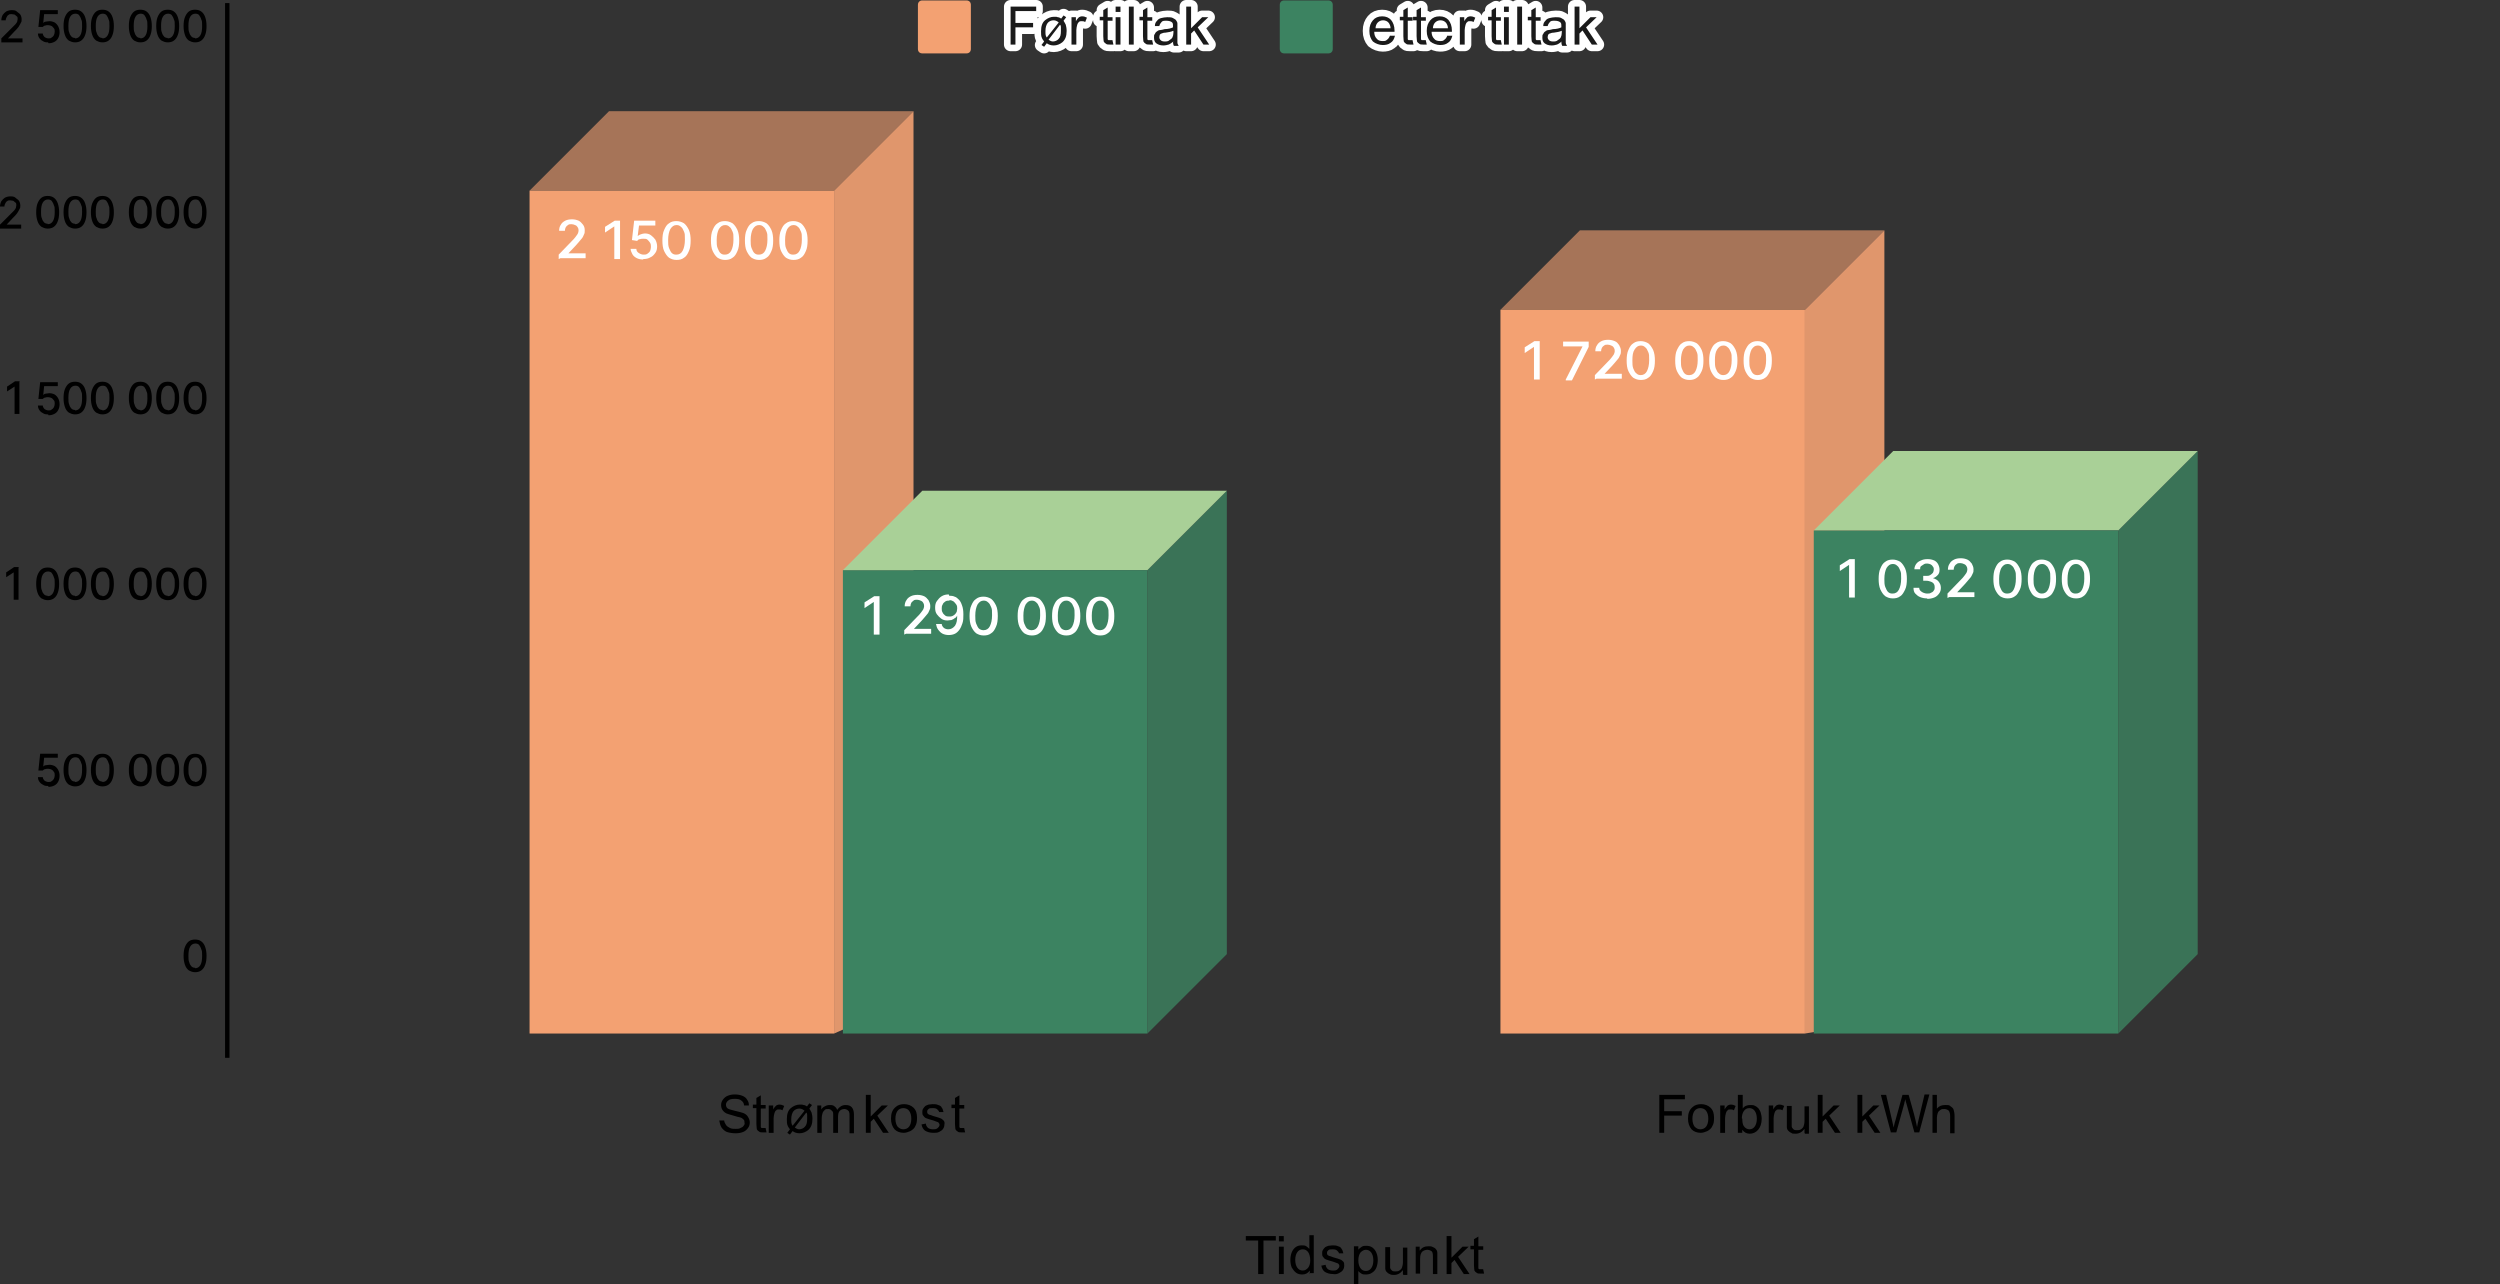 <svg xmlns="http://www.w3.org/2000/svg" xmlns:xlink="http://www.w3.org/1999/xlink" id="Layer_1" viewBox="0 0 566.5 291"><rect x="0" y="0" width="566.5" height="291" fill="#333333" stroke="none"/><defs><style>.cls-1,.cls-2,.cls-3,.cls-4{fill:none;}.cls-5,.cls-6{fill:#3c8361;}.cls-7{clip-path:url(#clippath-11);}.cls-8{clip-path:url(#clippath-10);}.cls-9{clip-path:url(#clippath-15);}.cls-10{clip-path:url(#clippath-13);}.cls-11{clip-path:url(#clippath-14);}.cls-12{clip-path:url(#clippath-12);}.cls-13{clip-path:url(#clippath-1);}.cls-14{clip-path:url(#clippath-3);}.cls-15{clip-path:url(#clippath-4);}.cls-16{clip-path:url(#clippath-2);}.cls-17{clip-path:url(#clippath-7);}.cls-18{clip-path:url(#clippath-6);}.cls-19{clip-path:url(#clippath-9);}.cls-20{clip-path:url(#clippath-8);}.cls-21{clip-path:url(#clippath-5);}.cls-22{fill:#fff;}.cls-2{stroke:#fff;stroke-linecap:round;stroke-linejoin:round;stroke-width:3px;}.cls-23{opacity:.9;}.cls-23,.cls-24,.cls-25{fill:#f3a172;}.cls-23,.cls-24,.cls-6{isolation:isolate;}.cls-24{opacity:.6;}.cls-3{stroke:#000;}.cls-3,.cls-4{stroke-miterlimit:10;}.cls-26{fill:#a9d097;}.cls-6{opacity:.8;}.cls-4{stroke:rgba(0,0,0,0);stroke-width:2px;}.cls-27{fill:#1a1a1a;}.cls-28{clip-path:url(#clippath);}</style><clipPath id="clippath"><rect class="cls-1" x="51.6" y="1.1" width="514.9" height="238.5"></rect></clipPath><clipPath id="clippath-1"><rect class="cls-1" x="51.6" y="1.1" width="514.9" height="238.5"></rect></clipPath><clipPath id="clippath-2"><rect class="cls-1" x="51.6" y="1.1" width="514.9" height="238.5"></rect></clipPath><clipPath id="clippath-3"><rect class="cls-1" x="51.6" y="1.1" width="514.9" height="238.5"></rect></clipPath><clipPath id="clippath-4"><rect class="cls-1" x="51.6" y="1.1" width="514.9" height="238.5"></rect></clipPath><clipPath id="clippath-5"><rect class="cls-1" x="51.6" y="1.1" width="514.9" height="238.5"></rect></clipPath><clipPath id="clippath-6"><rect class="cls-1" x="51.6" y="1.1" width="514.9" height="238.5"></rect></clipPath><clipPath id="clippath-7"><rect class="cls-1" x="51.6" y="1.1" width="514.9" height="238.5"></rect></clipPath><clipPath id="clippath-8"><rect class="cls-1" x="51.6" y="1.1" width="514.9" height="238.5"></rect></clipPath><clipPath id="clippath-9"><rect class="cls-1" x="51.6" y="1.1" width="514.9" height="238.5"></rect></clipPath><clipPath id="clippath-10"><rect class="cls-1" x="51.6" y="1.1" width="514.9" height="238.5"></rect></clipPath><clipPath id="clippath-11"><rect class="cls-1" x="51.6" y="1.1" width="514.9" height="238.5"></rect></clipPath><clipPath id="clippath-12"><rect class="cls-1" x="51.6" y="1.1" width="514.9" height="238.5"></rect></clipPath><clipPath id="clippath-13"><rect class="cls-1" x="51.6" y="1.1" width="514.9" height="238.5"></rect></clipPath><clipPath id="clippath-14"><rect class="cls-1" x="51.6" y="1.1" width="514.9" height="238.5"></rect></clipPath><clipPath id="clippath-15"><rect class="cls-1" x="51.6" y="1.1" width="514.9" height="238.5"></rect></clipPath></defs><g id="Layer_1-2"><path class="cls-3" d="M51.5,239.7V.7"></path><g class="cls-28"><path class="cls-23" d="M427,52.2v179l-18,3V70.2l18-18Z"></path></g><g class="cls-13"><path class="cls-24" d="M409,70.2h-69l18-18h69l-18,18Z"></path></g><g class="cls-16"><path class="cls-4" d="M409,234.2h-69V100.2h69v134Z"></path></g><g class="cls-14"><path class="cls-25" d="M409,234.2h-69V70.2h69v164Z"></path></g><g class="cls-15"><path class="cls-23" d="M207,25.2v201l-18,8V43.2l18-18Z"></path></g><g class="cls-21"><path class="cls-24" d="M189,43.2h-69l18-18h69l-18,18Z"></path></g><g class="cls-18"><path class="cls-4" d="M189,234.2h-69V66.2h69v168Z"></path></g><g class="cls-17"><path class="cls-25" d="M189,234.2h-69V43.2h69v191Z"></path></g><g class="cls-20"><path class="cls-6" d="M498,102.2v114l-18,18v-114l18-18Z"></path></g><g class="cls-19"><path class="cls-26" d="M480,120.2h-69l18-18h69l-18,18Z"></path></g><g class="cls-8"><path class="cls-4" d="M480,234.2h-69v-84h69v84Z"></path></g><g class="cls-7"><path class="cls-5" d="M480,234.2h-69v-114h69v114Z"></path></g><g class="cls-12"><path class="cls-6" d="M278,111.2v105l-18,18v-105l18-18Z"></path></g><g class="cls-10"><path class="cls-26" d="M260,129.2h-69l18-18h69l-18,18Z"></path></g><g class="cls-11"><path class="cls-4" d="M260,234.2h-69v-105h69v105Z"></path></g><g class="cls-9"><path class="cls-5" d="M260,234.2h-69v-105h69v105Z"></path></g><path d="M285.1,288.7v-7.6h-2.8v-1h6.8v1h-2.8v7.6h-1.2ZM289.8,281.3v-1.2h1.1v1.2h-1.1ZM289.8,288.7v-6.2h1.1v6.2h-1.1ZM296.8,288.7v-.8c-.4.6-1,.9-1.7.9-.5,0-1-.1-1.4-.4s-.7-.7-1-1.2c-.2-.5-.3-1.1-.3-1.7s.1-1.2.3-1.7c.2-.5.5-.9.9-1.2.4-.3.9-.4,1.4-.4.4,0,.7,0,1,.2s.5.4.7.6v-3.1h1v8.6h-1l.1.2ZM293.5,285.5c0,.8.2,1.4.5,1.8s.7.6,1.2.6.8-.2,1.2-.6c.3-.4.5-.9.5-1.7s-.2-1.5-.5-1.9-.7-.6-1.2-.6-.9.2-1.2.6c-.3.4-.5,1-.5,1.8h0ZM299.4,286.8l1-.2c0,.4.2.7.5,1,.3.2.7.3,1.1.3.5,0,.8,0,1.1-.3.2-.2.4-.4.4-.7s-.1-.4-.3-.6c-.1,0-.5-.2-1.1-.4-.8-.2-1.3-.4-1.6-.5-.3-.1-.5-.3-.7-.6-.2-.2-.2-.5-.2-.8s0-.5.2-.8c.1-.2.3-.4.5-.6.2-.1.4-.2.7-.3.3,0,.6-.1.9-.1.5,0,.9,0,1.3.2.4.1.7.3.8.6.2.2.3.6.4,1h-1c0-.2-.2-.4-.4-.6-.2-.2-.5-.3-1-.3s-.8,0-1,.2-.3.3-.3.6,0,.3.1.4c0,.1.2.2.4.3.1,0,.4.1.9.3.8.2,1.3.4,1.6.5.3.1.5.3.7.5s.2.5.2.9-.1.7-.3,1c-.2.3-.5.5-.9.7s-.8.3-1.3.2c-.8,0-1.4-.2-1.9-.5-.4-.3-.7-.8-.8-1.5v.1ZM306.8,291v-8.6h1v.8c.2-.3.5-.5.8-.7s.6-.2,1-.2c.5,0,1,.1,1.4.4s.7.7.9,1.2c.2.5.3,1,.3,1.6s-.1,1.2-.3,1.7c-.2.5-.5.9-1,1.2-.4.3-.9.4-1.4.4-.4,0-.7,0-1-.2s-.5-.3-.7-.6v3h-1,0ZM307.8,285.6c0,.8.2,1.4.5,1.8s.7.6,1.2.6.9-.2,1.2-.6c.3-.4.5-1,.5-1.8s-.2-1.4-.5-1.8-.7-.6-1.2-.6c-.4,0-.8.2-1.2.6-.3.4-.5,1-.5,1.8ZM317.9,288.7v-.9c-.5.7-1.2,1.1-2,1.1-.4,0-.7,0-1-.2-.3-.1-.5-.3-.7-.5s-.3-.5-.3-.8v-4.8h1.1v4.6c0,.3.2.5.4.7.2.2.5.2.8.2s.6,0,.9-.2.5-.4.6-.7c.1-.3.2-.7.2-1.2v-3.3h1v6.2h-.9l-.1-.2ZM320.8,288.7v-6.2h.9v.9c.5-.7,1.1-1,2-1,.4,0,.7,0,1,.2.3.1.6.3.7.5.2.2.3.5.3.8v4.8h-1v-3.8c0-.4,0-.8-.1-1,0-.2-.2-.4-.4-.5-.2-.1-.5-.2-.7-.2-.4,0-.8.1-1.2.4-.3.3-.5.8-.5,1.6v3.4h-1v.1ZM327.8,288.7v-8.6h1.1v4.9l2.5-2.5h1.4l-2.4,2.3,2.6,3.9h-1.3l-2.1-3.2-.7.7v2.5h-1.1ZM336.1,287.7l.2.9h-.8c-.4,0-.7,0-.9-.2-.2-.1-.4-.3-.5-.5,0-.2-.1-.6-.1-1.2v-3.6h-.8v-.8h.8v-1.5l1-.6v2.2h1.1v.8h-1.1v4.2s.1.2.2.2h.9v.1Z"></path><path d="M376,256.7v-8.6h5.8v1h-4.7v2.7h4v1h-4v3.9h-1.1,0ZM382.5,253.5c0-1.2.3-2,1-2.6.5-.5,1.2-.7,2-.7s1.6.3,2.1.8c.6.6.8,1.3.8,2.3s-.1,1.4-.4,1.9c-.2.5-.6.8-1.1,1.1-.5.2-1,.4-1.5.4-.9,0-1.6-.3-2.1-.8-.5-.6-.8-1.4-.8-2.4h0ZM383.5,253.5c0,.8.2,1.4.5,1.8.4.4.8.6,1.3.6s1-.2,1.3-.6.5-1,.5-1.8-.2-1.4-.5-1.8-.8-.6-1.3-.6-1,.2-1.3.6-.5,1-.5,1.8ZM389.8,256.7v-6.2h1v.9c.2-.4.5-.7.7-.9.2-.1.4-.2.7-.2.4,0,.7.1,1.1.3l-.4,1c-.3-.2-.5-.2-.8-.2s-.5,0-.6.2c-.2.1-.3.3-.4.6-.1.4-.2.8-.2,1.2v3.3h-1.1ZM394.8,256.7h-1v-8.6h1.1v3.1c.4-.6,1-.8,1.7-.8s.7,0,1.1.2c.3.1.6.4.8.6.2.3.4.6.5,1s.2.8.2,1.3c0,1.1-.3,1.9-.8,2.5s-1.2.9-1.9.9-1.3-.3-1.7-.9v.8-.1ZM394.8,253.5c0,.7.1,1.3.3,1.6.3.5.8.8,1.3.8s.9-.2,1.2-.6c.3-.4.5-1,.5-1.8s-.2-1.4-.5-1.8-.7-.6-1.2-.6-.9.2-1.2.6c-.3.4-.5,1-.5,1.7l.1.1ZM400.8,256.7v-6.2h1v.9c.2-.4.5-.7.7-.9.2-.1.4-.2.7-.2.4,0,.7.1,1.1.3l-.4,1c-.3-.2-.5-.2-.8-.2s-.5,0-.6.2c-.2.1-.3.3-.4.6-.1.4-.2.8-.2,1.2v3.3h-1.1ZM408.9,256.7v-.9c-.5.7-1.2,1.1-2,1.1s-.7,0-1-.2c-.3-.1-.5-.3-.7-.5s-.3-.5-.3-.8v-4.8h1.1v4.6c0,.3.2.5.4.7.2.2.5.2.8.2s.6,0,.9-.2.5-.4.6-.7c.1-.3.2-.7.2-1.2v-3.3h1v6.2h-.9l-.1-.2ZM411.9,256.7v-8.6h1.1v4.9l2.5-2.5h1.4l-2.4,2.3,2.6,3.9h-1.3l-2.1-3.2-.7.7v2.5h-1.1ZM420.9,256.7v-8.6h1.1v4.9l2.5-2.5h1.4l-2.4,2.3,2.6,3.9h-1.3l-2.1-3.2-.7.7v2.5h-1.1ZM428.5,256.7l-2.3-8.6h1.2l1.3,5.6c.1.6.3,1.2.4,1.8.2-.9.3-1.4.4-1.6l1.6-5.8h1.4l1.2,4.3c.3,1.1.5,2.1.7,3,.1-.5.2-1.2.4-1.9l1.3-5.5h1.1l-2.3,8.6h-1.1l-1.8-6.5c-.2-.5-.2-.9-.3-1,0,.4-.2.7-.2,1l-1.8,6.5h-1.2v.1ZM437.9,256.7v-8.6h1v3.1c.5-.6,1.1-.8,1.9-.8s.9,0,1.2.3c.3.2.6.4.7.8.1.3.2.8.2,1.4v3.9h-1v-3.9c0-.5-.1-.9-.3-1.2-.2-.2-.6-.4-1-.4s-.6,0-.9.2-.5.4-.6.7c-.1.3-.2.7-.2,1.1v3.4h-1Z"></path><path d="M163,253.9h1.1c0,.3.2.7.4,1s.5.5.9.7.8.2,1.3.2.8,0,1.1-.2c.3-.1.6-.3.7-.5.2-.2.3-.5.2-.7,0-.3,0-.5-.2-.7s-.4-.4-.8-.5c-.2,0-.8-.2-1.5-.4-.8-.2-1.3-.4-1.6-.5-.4-.2-.7-.5-.9-.8s-.3-.7-.3-1.1.1-.8.4-1.2c.3-.4.6-.7,1.1-.9.5-.2,1-.3,1.6-.3s1.2.1,1.7.3c.5.2.9.5,1.1.9.3.4.4.8.4,1.3h-1.1c0-.5-.3-.9-.6-1.1-.3-.3-.8-.4-1.5-.4s-1.2.1-1.5.4c-.3.2-.5.6-.5.9s.1.6.3.8c.2.2.8.4,1.7.6s1.6.4,1.9.5c.5.2.9.5,1.1.9.2.3.4.8.4,1.2,0,.5-.1.9-.4,1.3-.3.4-.6.7-1.1.9-.5.2-1,.3-1.7.3s-1.4-.1-2-.3c-.5-.2-.9-.6-1.2-1-.3-.5-.4-1-.5-1.5v-.1ZM173.5,255.7l.2.9h-.8c-.4,0-.7,0-.9-.2-.2-.1-.4-.3-.5-.5,0-.2-.1-.6-.1-1.2v-3.6h-.8v-.8h.8v-1.5l1-.6v2.2h1.1v.8h-1.1v4.2s.1.2.2.2h.9v.1ZM174.2,256.7v-6.2h1v.9c.2-.4.5-.7.7-.9.2-.1.4-.2.7-.2.4,0,.7.1,1.1.3l-.4,1c-.3-.2-.5-.2-.8-.2s-.5,0-.6.2c-.2.1-.3.3-.4.6-.1.4-.2.8-.2,1.2v3.3h-1.1ZM182.8,250.8l.6-.8.6.4-.6.8c.2.3.4.7.5.9.1.4.2.8.2,1.4,0,1.2-.3,2-1,2.6-.5.4-1.2.7-1.9.7s-1.2-.2-1.6-.5l-.6.8-.6-.4.6-.8c-.2-.3-.4-.5-.5-.8-.2-.4-.2-.9-.2-1.5,0-1.2.3-2,.9-2.5.6-.5,1.3-.8,2-.8s.6,0,.9.1c.3,0,.6.2.9.4h-.2ZM182.2,251.6c-.4-.3-.7-.4-1.1-.4s-1,.2-1.3.6-.5,1-.5,1.8c0,.6,0,1.1.3,1.5l2.7-3.4-.1-.1ZM182.7,252.1l-2.6,3.4c.3.2.6.4,1,.4s1-.2,1.3-.6c.4-.4.5-1,.5-1.8v-.8c0-.2,0-.4-.2-.6ZM185.2,256.7v-6.2h.9v.9c.2-.3.5-.6.8-.7.3-.2.7-.3,1.1-.3s.8,0,1.1.3c.3.2.5.5.6.8.5-.7,1.1-1.1,1.9-1.1s1.1.2,1.4.5c.3.3.5.9.5,1.6v4.3h-1v-3.9c0-.4,0-.7-.1-.9,0-.2-.2-.3-.4-.5-.2-.1-.4-.2-.6-.2-.4,0-.8.1-1.1.4s-.4.8-.4,1.4v3.6h-1.1v-4c0-.5,0-.8-.3-1-.2-.2-.4-.4-.8-.4s-.6,0-.8.2-.4.4-.5.7c-.1.3-.2.7-.2,1.3v3.2h-1,0ZM196.2,256.7v-8.6h1.1v4.9l2.5-2.5h1.4l-2.4,2.3,2.6,3.9h-1.3l-2.1-3.2-.7.7v2.5h-1.1ZM201.9,253.5c0-1.2.3-2,1-2.6.5-.5,1.2-.7,2-.7s1.6.3,2.1.8c.6.6.8,1.3.8,2.3,0,.8-.1,1.4-.4,1.9-.2.5-.6.8-1.1,1.1-.5.2-1,.4-1.5.4-.9,0-1.6-.3-2.1-.8-.5-.6-.8-1.4-.8-2.4h0ZM202.9,253.5c0,.8.2,1.4.5,1.8.4.4.8.6,1.3.6s1-.2,1.3-.6.5-1,.5-1.8-.2-1.4-.5-1.8-.8-.6-1.3-.6-1,.2-1.3.6-.5,1-.5,1.8ZM208.8,254.8l1-.2c0,.4.2.7.5,1,.3.2.7.3,1.1.3s.8,0,1.1-.3c.2-.2.4-.4.4-.7,0-.2-.1-.4-.3-.6-.1,0-.5-.2-1.1-.4-.8-.2-1.3-.4-1.6-.5s-.5-.3-.7-.6c-.2-.2-.2-.5-.2-.8s0-.5.2-.8c.1-.2.3-.4.5-.6.2-.1.4-.2.7-.3.3,0,.6-.1.9-.1.5,0,.9,0,1.3.2.4.1.7.3.8.6.2.2.3.6.4,1h-1c0-.2-.2-.4-.4-.6s-.5-.3-1-.3-.8,0-1,.2-.3.3-.3.6c0,.1,0,.3.1.4,0,.1.2.2.4.3.1,0,.4.1.9.3.8.2,1.3.4,1.6.5s.5.3.7.5.3.5.2.9c0,.4-.1.7-.3,1s-.5.5-.9.7-.8.2-1.3.2c-.8,0-1.4-.2-1.9-.5-.4-.3-.7-.8-.8-1.5v.1ZM218.5,255.7l.2.9h-.8c-.4,0-.7,0-.9-.2-.2-.1-.4-.3-.5-.5,0-.2-.1-.6-.1-1.2v-3.6h-.8v-.8h.8v-1.5l1-.6v2.2h1.1v.8h-1.1v4.2s.1.2.2.2h.9v.1Z"></path><path class="cls-25" d="M208,1.1c0-.6.4-1,1-1h10c.6,0,1,.4,1,1v10c0,.6-.4,1-1,1h-10c-.6,0-1-.4-1-1V1.1Z"></path><path class="cls-2" d="M229,10.1V1.5h5.8v1h-4.7v2.7h4v1h-4v3.9h-1.1ZM240.4,4.3l.6-.8.6.4-.6.8c.2.3.4.7.5.9.1.4.2.8.2,1.4,0,1.2-.3,2-1,2.6-.5.4-1.2.7-1.9.7s-1.2-.2-1.6-.5l-.6.8-.6-.4.6-.8c-.2-.3-.4-.5-.5-.8-.2-.4-.2-.9-.2-1.5,0-1.2.3-2,.9-2.5.6-.5,1.3-.8,2-.8s.6,0,.9.1c.3,0,.6.2.9.4h-.2ZM239.8,5c-.4-.3-.7-.4-1.1-.4s-1,.2-1.3.6-.5,1-.5,1.8,0,1.1.3,1.5l2.7-3.4-.1-.1ZM240.2,5.6l-2.6,3.4c.3.2.6.4,1,.4s1-.2,1.3-.6c.4-.4.5-1,.5-1.8v-.8c0-.2,0-.4-.2-.6ZM242.8,10.1V3.9h1v.9c.2-.4.5-.7.7-.9.2-.1.4-.2.7-.2.4,0,.7.1,1.1.3l-.4,1c-.3-.2-.5-.2-.8-.2s-.5,0-.6.2c-.2.1-.3.3-.4.6-.1.4-.2.8-.2,1.2v3.3h-1.1ZM252.1,9.2l.2.9h-.8c-.4,0-.7,0-.9-.2-.2-.1-.4-.3-.5-.5,0-.2-.1-.6-.1-1.2v-3.6h-.8v-.8h.8v-1.5l1-.6v2.2h1.1v.8h-1.1v4.2s.1.2.2.2h.9v.1ZM252.8,2.7v-1.2h1.1v1.2h-1.1ZM252.8,10.1V3.9h1.1v6.2h-1.1ZM255.8,10.1V1.5h1.1v8.6h-1.1ZM261.1,9.2l.2.9h-.8c-.4,0-.7,0-.9-.2-.2-.1-.4-.3-.5-.5,0-.2-.1-.6-.1-1.2v-3.6h-.8v-.8h.8v-1.5l1-.6v2.2h1.1v.8h-1.1v4.2s.1.2.2.2h.9v.1ZM265.9,9.4c-.4.3-.8.6-1.1.7-.4.1-.7.2-1.2.2-.7,0-1.2-.2-1.6-.5s-.5-.8-.5-1.3,0-.6.2-.8c.1-.3.3-.5.5-.6.2-.2.5-.3.8-.3.2,0,.5-.1.9-.2.8,0,1.5-.2,1.9-.4v-.3c0-.4,0-.7-.3-.9-.3-.2-.7-.3-1.2-.3s-.9,0-1.1.3c-.2.2-.4.5-.5.9h-1c0-.6.2-.9.5-1.2.2-.3.5-.5.9-.6s.9-.2,1.4-.2,1,0,1.3.2.6.3.7.5.3.4.3.7v4.3c0,.3.1.5.3.8h-1.1c-.1-.2-.2-.5-.2-.8l.1-.2ZM265.8,7c-.4.2-1,.3-1.7.4-.4,0-.7.1-.9.2-.2,0-.3.2-.4.3,0,.1-.1.3-.1.5,0,.3.1.5.3.7.2.2.5.3.9.3s.8,0,1.1-.3c.3-.2.6-.4.7-.7.1-.2.2-.6.2-1v-.4h-.1ZM268.8,10.1V1.5h1.1v4.9l2.5-2.5h1.4l-2.4,2.3,2.6,3.9h-1.3l-2.1-3.2-.7.7v2.5s-1.1,0-1.1,0Z"></path><path class="cls-27" d="M229,10.1V1.5h5.8v1h-4.7v2.7h4v1h-4v3.9h-1.1ZM240.4,4.3l.6-.8.6.4-.6.8c.2.3.4.7.5.9.1.4.2.8.2,1.4,0,1.2-.3,2-1,2.6-.5.4-1.2.7-1.9.7s-1.2-.2-1.6-.5l-.6.8-.6-.4.6-.8c-.2-.3-.4-.5-.5-.8-.2-.4-.2-.9-.2-1.5,0-1.2.3-2,.9-2.5.6-.5,1.3-.8,2-.8s.6,0,.9.1c.3,0,.6.2.9.4h-.2ZM239.8,5c-.4-.3-.7-.4-1.1-.4s-1,.2-1.3.6-.5,1-.5,1.8,0,1.1.3,1.5l2.7-3.4-.1-.1ZM240.2,5.6l-2.6,3.4c.3.2.6.4,1,.4s1-.2,1.3-.6c.4-.4.5-1,.5-1.8v-.8c0-.2,0-.4-.2-.6ZM242.8,10.1V3.9h1v.9c.2-.4.5-.7.7-.9.2-.1.4-.2.7-.2.4,0,.7.1,1.1.3l-.4,1c-.3-.2-.5-.2-.8-.2s-.5,0-.6.2c-.2.1-.3.3-.4.6-.1.4-.2.8-.2,1.2v3.3h-1.1ZM252.1,9.2l.2.9h-.8c-.4,0-.7,0-.9-.2-.2-.1-.4-.3-.5-.5,0-.2-.1-.6-.1-1.2v-3.6h-.8v-.8h.8v-1.5l1-.6v2.2h1.1v.8h-1.1v4.2s.1.2.2.2h.9v.1ZM252.8,2.7v-1.2h1.1v1.2h-1.1ZM252.8,10.1V3.9h1.1v6.2h-1.1ZM255.8,10.1V1.5h1.1v8.6h-1.1ZM261.1,9.2l.2.9h-.8c-.4,0-.7,0-.9-.2-.2-.1-.4-.3-.5-.5,0-.2-.1-.6-.1-1.2v-3.6h-.8v-.8h.8v-1.5l1-.6v2.2h1.1v.8h-1.1v4.2s.1.2.2.2h.9v.1ZM265.9,9.4c-.4.3-.8.6-1.1.7-.4.1-.7.2-1.2.2-.7,0-1.2-.2-1.6-.5s-.5-.8-.5-1.3,0-.6.2-.8c.1-.3.3-.5.5-.6.2-.2.5-.3.8-.3.2,0,.5-.1.9-.2.8,0,1.5-.2,1.9-.4v-.3c0-.4,0-.7-.3-.9-.3-.2-.7-.3-1.2-.3s-.9,0-1.1.3c-.2.2-.4.5-.5.9h-1c0-.6.2-.9.5-1.2.2-.3.5-.5.9-.6s.9-.2,1.4-.2,1,0,1.3.2.6.3.7.5.3.4.3.7v4.3c0,.3.1.5.3.8h-1.1c-.1-.2-.2-.5-.2-.8l.1-.2ZM265.8,7c-.4.2-1,.3-1.7.4-.4,0-.7.1-.9.2-.2,0-.3.2-.4.3,0,.1-.1.3-.1.5,0,.3.1.5.3.7.2.2.5.3.9.3s.8,0,1.1-.3c.3-.2.6-.4.7-.7.1-.2.2-.6.2-1v-.4h-.1ZM268.8,10.1V1.5h1.1v4.9l2.5-2.5h1.4l-2.4,2.3,2.6,3.9h-1.3l-2.1-3.2-.7.7v2.5s-1.1,0-1.1,0Z"></path><path class="cls-5" d="M290,1.1c0-.6.4-1,1-1h10c.6,0,1,.4,1,1v10c0,.6-.4,1-1,1h-10c-.6,0-1-.4-1-1V1.1Z"></path><path class="cls-2" d="M315,8.1h1.1c-.2.8-.5,1.3-1,1.6-.5.4-1.1.5-1.8.5s-1.6-.3-2.2-.8c-.5-.6-.8-1.3-.8-2.4s.3-1.8.8-2.4,1.2-.9,2.1-.9,1.5.3,2,.8c.5.6.8,1.4.8,2.4v.3h-4.6c0,.7.2,1.2.6,1.6.3.4.8.5,1.3.5s.7,0,1-.3c.3-.2.5-.5.7-1v.1ZM311.6,6.4h3.5c0-.5-.2-.9-.4-1.2-.3-.4-.8-.6-1.3-.6s-.9.2-1.2.5c-.3.3-.5.8-.5,1.3h-.1ZM320.1,9.2l.2.9h-.8c-.4,0-.7,0-.9-.2-.2-.1-.4-.3-.5-.5,0-.2-.1-.6-.1-1.2v-3.6h-.8v-.8h.8v-1.5l1-.6v2.2h1.1v.8h-1.1v4.2s.1.2.2.2h.9v.1ZM323.1,9.2l.2.9h-.8c-.4,0-.7,0-.9-.2-.2-.1-.4-.3-.5-.5,0-.2-.1-.6-.1-1.2v-3.6h-.8v-.8h.8v-1.5l1-.6v2.2h1.1v.8h-1.1v4.2s.1.2.2.2h.9v.1ZM328,8.1h1.1c-.2.8-.5,1.3-1,1.6-.5.4-1.1.5-1.8.5s-1.6-.3-2.2-.8c-.5-.6-.8-1.3-.8-2.4s.3-1.8.8-2.4,1.2-.9,2.1-.9,1.5.3,2,.8c.5.6.8,1.4.8,2.4v.3h-4.6c0,.7.2,1.2.6,1.6.3.4.8.5,1.3.5s.7,0,1-.3c.3-.2.5-.5.7-1v.1ZM324.6,6.4h3.5c0-.5-.2-.9-.4-1.2-.3-.4-.8-.6-1.3-.6s-.9.2-1.2.5c-.3.3-.5.8-.5,1.3h-.1ZM330.8,10.1V3.9h1v.9c.2-.4.5-.7.7-.9.2-.1.4-.2.7-.2.4,0,.7.1,1.1.3l-.4,1c-.3-.2-.5-.2-.8-.2s-.5,0-.6.2c-.2.1-.3.3-.4.6-.1.4-.2.8-.2,1.2v3.3h-1.1ZM340.1,9.2l.2.9h-.8c-.4,0-.7,0-.9-.2-.2-.1-.4-.3-.5-.5,0-.2-.1-.6-.1-1.2v-3.6h-.8v-.8h.8v-1.5l1-.6v2.2h1.1v.8h-1.1v4.2s.1.2.2.2h.9v.1ZM340.8,2.7v-1.2h1.1v1.2h-1.1ZM340.8,10.1V3.9h1.1v6.2h-1.1ZM343.8,10.1V1.5h1.1v8.6h-1.1ZM349.1,9.2l.2.9h-.8c-.4,0-.7,0-.9-.2-.2-.1-.4-.3-.5-.5,0-.2-.1-.6-.1-1.2v-3.6h-.8v-.8h.8v-1.5l1-.6v2.2h1.1v.8h-1.1v4.2s.1.2.2.2h.9v.1ZM353.9,9.4c-.4.3-.8.6-1.1.7-.4.1-.7.2-1.2.2-.7,0-1.2-.2-1.6-.5s-.5-.8-.5-1.3,0-.6.2-.8c.1-.3.3-.5.5-.6.2-.2.5-.3.8-.3.2,0,.5-.1.9-.2.8,0,1.5-.2,1.9-.4v-.3c0-.4,0-.7-.3-.9-.3-.2-.7-.3-1.2-.3s-.9,0-1.1.3c-.2.2-.4.5-.5.9h-1c0-.6.2-.9.5-1.2.2-.3.5-.5.9-.6s.9-.2,1.4-.2,1,0,1.3.2.6.3.7.5.3.4.3.7v4.3c0,.3.1.5.3.8h-1.1c-.1-.2-.2-.5-.2-.8l.1-.2ZM353.8,7c-.4.2-1,.3-1.7.4-.4,0-.7.1-.9.2-.2,0-.3.2-.4.3,0,.1-.1.3-.1.5,0,.3.1.5.3.7.2.2.5.3.9.3s.8,0,1.1-.3c.3-.2.6-.4.7-.7.1-.2.2-.6.2-1v-.4h-.1ZM356.8,10.1V1.5h1.1v4.9l2.5-2.5h1.4l-2.4,2.3,2.6,3.9h-1.3l-2.1-3.2-.7.7v2.5s-1.1,0-1.1,0Z"></path><path class="cls-27" d="M315,8.1h1.1c-.2.8-.5,1.3-1,1.6-.5.4-1.1.5-1.8.5s-1.6-.3-2.2-.8c-.5-.6-.8-1.3-.8-2.4s.3-1.8.8-2.4,1.2-.9,2.1-.9,1.5.3,2,.8c.5.6.8,1.4.8,2.4v.3h-4.6c0,.7.2,1.2.6,1.6.3.4.8.5,1.3.5s.7,0,1-.3c.3-.2.5-.5.7-1v.1ZM311.6,6.4h3.5c0-.5-.2-.9-.4-1.2-.3-.4-.8-.6-1.3-.6s-.9.2-1.2.5c-.3.3-.5.8-.5,1.3h-.1ZM320.1,9.2l.2.9h-.8c-.4,0-.7,0-.9-.2-.2-.1-.4-.3-.5-.5,0-.2-.1-.6-.1-1.2v-3.6h-.8v-.8h.8v-1.5l1-.6v2.2h1.1v.8h-1.1v4.2s.1.2.2.2h.9v.1ZM323.1,9.2l.2.9h-.8c-.4,0-.7,0-.9-.2-.2-.1-.4-.3-.5-.5,0-.2-.1-.6-.1-1.2v-3.6h-.8v-.8h.8v-1.5l1-.6v2.2h1.1v.8h-1.1v4.2s.1.2.2.2h.9v.1ZM328,8.1h1.1c-.2.8-.5,1.3-1,1.6-.5.4-1.1.5-1.8.5s-1.6-.3-2.2-.8c-.5-.6-.8-1.3-.8-2.4s.3-1.8.8-2.4,1.2-.9,2.1-.9,1.5.3,2,.8c.5.6.8,1.4.8,2.4v.3h-4.6c0,.7.2,1.2.6,1.6.3.4.8.5,1.3.5s.7,0,1-.3c.3-.2.5-.5.7-1v.1ZM324.6,6.4h3.5c0-.5-.2-.9-.4-1.2-.3-.4-.8-.6-1.3-.6s-.9.2-1.2.5c-.3.3-.5.8-.5,1.3h-.1ZM330.8,10.1V3.9h1v.9c.2-.4.5-.7.7-.9.2-.1.4-.2.7-.2.4,0,.7.1,1.1.3l-.4,1c-.3-.2-.5-.2-.8-.2s-.5,0-.6.2c-.2.1-.3.3-.4.6-.1.4-.2.8-.2,1.2v3.3h-1.1ZM340.1,9.2l.2.9h-.8c-.4,0-.7,0-.9-.2-.2-.1-.4-.3-.5-.5,0-.2-.1-.6-.1-1.2v-3.6h-.8v-.8h.8v-1.5l1-.6v2.2h1.1v.8h-1.1v4.2s.1.2.2.2h.9v.1ZM340.8,2.7v-1.2h1.1v1.2h-1.1ZM340.8,10.1V3.9h1.1v6.2h-1.1ZM343.8,10.1V1.5h1.1v8.6h-1.1ZM349.1,9.2l.2.9h-.8c-.4,0-.7,0-.9-.2-.2-.1-.4-.3-.5-.5,0-.2-.1-.6-.1-1.2v-3.6h-.8v-.8h.8v-1.5l1-.6v2.2h1.1v.8h-1.1v4.2s.1.2.2.2h.9v.1ZM353.9,9.4c-.4.3-.8.6-1.1.7-.4.1-.7.2-1.2.2-.7,0-1.2-.2-1.6-.5s-.5-.8-.5-1.3,0-.6.2-.8c.1-.3.3-.5.5-.6.2-.2.5-.3.8-.3.2,0,.5-.1.9-.2.8,0,1.5-.2,1.9-.4v-.3c0-.4,0-.7-.3-.9-.3-.2-.7-.3-1.2-.3s-.9,0-1.1.3c-.2.2-.4.5-.5.9h-1c0-.6.2-.9.5-1.2.2-.3.5-.5.9-.6s.9-.2,1.4-.2,1,0,1.3.2.6.3.7.5.3.4.3.7v4.3c0,.3.1.5.3.8h-1.1c-.1-.2-.2-.5-.2-.8l.1-.2ZM353.8,7c-.4.2-1,.3-1.7.4-.4,0-.7.1-.9.2-.2,0-.3.2-.4.3,0,.1-.1.3-.1.5,0,.3.1.5.3.7.2.2.5.3.9.3s.8,0,1.1-.3c.3-.2.6-.4.7-.7.1-.2.2-.6.2-1v-.4h-.1ZM356.8,10.1V1.5h1.1v4.9l2.5-2.5h1.4l-2.4,2.3,2.6,3.9h-1.3l-2.1-3.2-.7.7v2.5s-1.1,0-1.1,0Z"></path><path class="cls-22" d="M126.6,58.7v-1l3-3.1c.3-.3.6-.6.8-.9s.4-.5.5-.7.2-.5.2-.7,0-.5-.2-.8-.3-.4-.6-.5c-.2-.1-.5-.2-.8-.2s-.6,0-.8.2c-.2.1-.4.3-.5.5s-.2.5-.2.8h-1.3c0-.5.1-1,.4-1.4.2-.4.6-.7,1-.9s.9-.3,1.5-.3,1,.1,1.5.3c.4.2.7.5,1,.9s.4.8.4,1.3,0,.6-.2,1c-.1.3-.3.7-.6,1-.3.4-.7.8-1.2,1.4l-1.7,1.8h3.9v1.1h-5.7l-.4.2Z"></path><path class="cls-22" d="M140.5,50v8.7h-1.3v-7.4h0l-2.1,1.4v-1.3l2.2-1.4h1.3-.1Z"></path><path class="cls-22" d="M145.7,58.8c-.5,0-1-.1-1.4-.3-.4-.2-.8-.5-1-.9s-.4-.8-.4-1.2h1.3c0,.4.2.7.5.9.3.2.7.4,1.1.4s.6,0,.9-.2c.3-.2.5-.4.6-.6.1-.3.2-.6.2-.9s0-.7-.2-1-.4-.5-.6-.7-.6-.2-.9-.2-.5,0-.8.1c-.3,0-.5.2-.6.4l-1.2-.2.5-4.4h4.8v1.1h-3.7l-.3,2.4h0c.2-.2.4-.3.7-.4s.6-.2.9-.2c.5,0,1,.1,1.4.4s.7.6,1,1c.2.4.4.9.4,1.5s-.1,1.1-.4,1.5c-.3.4-.6.8-1.1,1-.5.3-1,.4-1.6.4l-.1.1Z"></path><path class="cls-22" d="M153.3,58.9c-.7,0-1.2-.2-1.7-.5-.5-.4-.8-.9-1.1-1.5s-.4-1.5-.4-2.4.1-1.8.4-2.4c.3-.7.6-1.2,1.1-1.5.5-.4,1.1-.5,1.7-.5s1.2.2,1.7.5c.5.4.8.9,1.1,1.5.3.7.4,1.5.4,2.4s-.1,1.8-.4,2.4c-.3.7-.6,1.2-1.1,1.5-.5.4-1.1.5-1.7.5ZM153.3,57.7c.6,0,1.1-.3,1.4-.9.3-.6.5-1.4.5-2.5s0-1.3-.2-1.8-.4-.9-.7-1.1c-.3-.3-.6-.4-1-.4-.6,0-1,.3-1.4.9-.3.6-.5,1.4-.5,2.5,0,.7,0,1.3.2,1.8s.4.9.6,1.1c.3.3.6.4,1,.4h.1Z"></path><path class="cls-22" d="M164.3,58.9c-.7,0-1.2-.2-1.7-.5-.5-.4-.8-.9-1.1-1.5s-.4-1.5-.4-2.4.1-1.8.4-2.4c.3-.7.6-1.2,1.1-1.5.5-.4,1.1-.5,1.7-.5s1.2.2,1.7.5c.5.4.8.9,1.1,1.5.3.7.4,1.5.4,2.4s-.1,1.8-.4,2.4c-.3.7-.6,1.2-1.1,1.5-.5.4-1.1.5-1.7.5ZM164.3,57.7c.6,0,1.1-.3,1.4-.9.3-.6.5-1.4.5-2.5s0-1.3-.2-1.8-.4-.9-.7-1.1c-.3-.3-.6-.4-1-.4-.6,0-1,.3-1.4.9-.3.6-.5,1.4-.5,2.5,0,.7,0,1.3.2,1.8s.4.9.6,1.1c.3.3.6.4,1,.4h.1Z"></path><path class="cls-22" d="M172,58.9c-.7,0-1.2-.2-1.7-.5-.5-.4-.8-.9-1.1-1.5s-.4-1.5-.4-2.4.1-1.8.4-2.4c.3-.7.6-1.2,1.1-1.5.5-.4,1.1-.5,1.7-.5s1.2.2,1.7.5c.5.4.8.9,1.1,1.5.3.7.4,1.5.4,2.4s-.1,1.8-.4,2.4c-.3.7-.6,1.2-1.1,1.5-.5.4-1.1.5-1.7.5ZM172,57.7c.6,0,1.1-.3,1.4-.9.3-.6.5-1.4.5-2.5s0-1.3-.2-1.8-.4-.9-.7-1.1c-.3-.3-.6-.4-1-.4-.6,0-1,.3-1.4.9-.3.6-.5,1.4-.5,2.5,0,.7,0,1.3.2,1.8s.4.9.6,1.1c.3.3.6.4,1,.4h.1Z"></path><path class="cls-22" d="M179.8,58.9c-.7,0-1.2-.2-1.7-.5-.5-.4-.8-.9-1.1-1.5s-.4-1.5-.4-2.4.1-1.8.4-2.4c.3-.7.6-1.2,1.1-1.5.5-.4,1.1-.5,1.7-.5s1.2.2,1.7.5c.5.4.8.9,1.1,1.5.3.7.4,1.5.4,2.4s-.1,1.8-.4,2.4c-.3.7-.6,1.2-1.1,1.5-.5.4-1.1.5-1.7.5ZM179.8,57.7c.6,0,1.1-.3,1.4-.9.3-.6.5-1.4.5-2.5s0-1.3-.2-1.8-.4-.9-.7-1.1c-.3-.3-.6-.4-1-.4-.6,0-1,.3-1.4.9-.3.6-.5,1.4-.5,2.5,0,.7,0,1.3.2,1.8s.4.9.6,1.1c.3.3.6.4,1,.4h.1Z"></path><path d="M.3,9.5v-.8l2.5-2.5c.3-.3.5-.5.7-.7s.3-.4.4-.6c0-.2.1-.4.1-.6s0-.5-.2-.6-.3-.3-.5-.4c-.2,0-.4-.1-.7-.1s-.5,0-.7.2c-.2.1-.3.3-.4.5s-.2.4-.2.7H.3c0-.4.1-.8.3-1.2.2-.3.5-.6.8-.8.4-.2.8-.3,1.2-.3s.9,0,1.2.3.6.4.8.7c.2.3.3.7.3,1.1s0,.5-.2.8c-.1.3-.3.5-.5.9-.2.3-.6.7-1,1.1l-1.4,1.5h3.3v.9H.3v-.1Z"></path><path d="M10.9,9.6c-.4,0-.8,0-1.2-.3-.4-.2-.6-.4-.8-.7-.2-.3-.3-.6-.3-1h1.1c0,.3.2.6.4.8.3.2.6.3.9.3s.5,0,.7-.2c.2-.1.4-.3.5-.5s.2-.5.2-.8,0-.6-.2-.8-.3-.4-.5-.5-.5-.2-.8-.2c-.2,0-.4,0-.7.1-.2,0-.4.2-.5.3h-1c0-.1.4-3.8.4-3.8h4v.9h-3.1l-.2,2h0c.1-.1.3-.3.6-.3.2,0,.5-.1.8-.1.4,0,.8.1,1.2.3.3.2.6.5.8.9s.3.8.3,1.3-.1.9-.3,1.3c-.2.4-.5.7-.9.9-.4.2-.8.3-1.3.3l-.1-.2Z"></path><path d="M17,9.6c-.6,0-1-.2-1.4-.4-.4-.3-.7-.7-.9-1.3-.2-.6-.3-1.2-.3-2s.1-1.5.3-2,.5-1,.9-1.3.9-.4,1.4-.4,1,.1,1.4.4c.4.3.7.7.9,1.3s.3,1.2.3,2-.1,1.5-.3,2c-.2.6-.5,1-.9,1.3s-.9.4-1.4.4ZM17,8.7c.5,0,.9-.2,1.2-.7s.4-1.2.4-2.1,0-1.1-.2-1.5c-.1-.4-.3-.7-.5-1-.2-.2-.5-.3-.8-.3-.5,0-.9.2-1.2.7-.3.5-.4,1.2-.4,2.1,0,.6,0,1.1.2,1.5.1.4.3.7.5.9.2.2.5.3.8.3v.1Z"></path><path d="M23.2,9.6c-.6,0-1-.2-1.4-.4-.4-.3-.7-.7-.9-1.3-.2-.6-.3-1.2-.3-2s.1-1.5.3-2,.5-1,.9-1.3.9-.4,1.4-.4,1,.1,1.4.4c.4.3.7.7.9,1.3s.3,1.2.3,2-.1,1.5-.3,2c-.2.6-.5,1-.9,1.3s-.9.4-1.4.4ZM23.2,8.7c.5,0,.9-.2,1.2-.7s.4-1.2.4-2.1,0-1.1-.2-1.5c-.1-.4-.3-.7-.5-1-.2-.2-.5-.3-.8-.3-.5,0-.9.2-1.2.7s-.4,1.2-.4,2.1c0,.6,0,1.1.2,1.5.1.4.3.7.5.9.2.2.5.3.8.3v.1Z"></path><path d="M31.8,9.6c-.6,0-1-.2-1.4-.4-.4-.3-.7-.7-.9-1.3-.2-.6-.3-1.2-.3-2s.1-1.5.3-2,.5-1,.9-1.3.9-.4,1.4-.4,1,.1,1.4.4c.4.3.7.7.9,1.3s.3,1.2.3,2-.1,1.5-.3,2c-.2.6-.5,1-.9,1.3s-.9.4-1.4.4ZM31.8,8.7c.5,0,.9-.2,1.2-.7s.4-1.2.4-2.1,0-1.1-.2-1.5c-.1-.4-.3-.7-.5-1-.2-.2-.5-.3-.8-.3-.5,0-.9.2-1.2.7s-.4,1.2-.4,2.1c0,.6,0,1.1.2,1.5.1.4.3.7.5.9.2.2.5.3.8.3v.1Z"></path><path d="M38,9.6c-.6,0-1-.2-1.4-.4-.4-.3-.7-.7-.9-1.3-.2-.6-.3-1.2-.3-2s.1-1.5.3-2,.5-1,.9-1.3.9-.4,1.4-.4,1,.1,1.4.4c.4.3.7.7.9,1.3s.3,1.2.3,2-.1,1.5-.3,2c-.2.6-.5,1-.9,1.3s-.9.4-1.4.4ZM38,8.7c.5,0,.9-.2,1.2-.7s.4-1.2.4-2.1,0-1.1-.2-1.5c-.1-.4-.3-.7-.5-1-.2-.2-.5-.3-.8-.3-.5,0-.9.2-1.2.7s-.4,1.2-.4,2.1c0,.6,0,1.1.2,1.5.1.4.3.7.5.9.2.2.5.3.8.3v.1Z"></path><path d="M44.2,9.6c-.6,0-1-.2-1.4-.4-.4-.3-.7-.7-.9-1.3-.2-.6-.3-1.2-.3-2s.1-1.5.3-2,.5-1,.9-1.3.9-.4,1.4-.4,1,.1,1.4.4c.4.3.7.7.9,1.3s.3,1.2.3,2-.1,1.5-.3,2c-.2.6-.5,1-.9,1.3s-.9.4-1.4.4ZM44.2,8.7c.5,0,.9-.2,1.2-.7s.4-1.2.4-2.1,0-1.1-.2-1.5c-.1-.4-.3-.7-.5-1-.2-.2-.5-.3-.8-.3-.5,0-.9.2-1.2.7s-.4,1.2-.4,2.1c0,.6,0,1.1.2,1.5.1.4.3.7.5.9.2.2.5.3.8.3v.1Z"></path><path d="M4.4,86.5v7.3h-1.1v-6.2h0l-1.7,1.1v-1.1l1.8-1.2h1.1l-.1.1Z"></path><path d="M10.9,93.9c-.4,0-.8,0-1.2-.3-.4-.2-.6-.4-.8-.7-.2-.3-.3-.6-.3-1h1.1c0,.3.2.6.4.8.3.2.6.3.9.3s.5,0,.7-.2c.2-.1.4-.3.5-.5s.2-.5.2-.8,0-.6-.2-.8-.3-.4-.5-.5-.5-.2-.8-.2c-.2,0-.4,0-.7.1-.2,0-.4.2-.5.3h-1c0-.1.4-3.8.4-3.8h4v.9h-3.1l-.2,2h0c.1-.1.3-.3.6-.3.2,0,.5-.1.8-.1.4,0,.8.1,1.2.3.3.2.6.5.8.9s.3.8.3,1.3-.1.9-.3,1.3c-.2.4-.5.7-.9.9s-.8.3-1.3.3l-.1-.2Z"></path><path d="M17,93.9c-.6,0-1-.2-1.4-.4-.4-.3-.7-.7-.9-1.3-.2-.6-.3-1.2-.3-2s.1-1.5.3-2,.5-1,.9-1.3.9-.4,1.4-.4,1,.1,1.4.4c.4.3.7.7.9,1.3s.3,1.2.3,2-.1,1.5-.3,2c-.2.6-.5,1-.9,1.3s-.9.4-1.4.4ZM17,93c.5,0,.9-.2,1.2-.7s.4-1.2.4-2.1,0-1.1-.2-1.5c-.1-.4-.3-.7-.5-1-.2-.2-.5-.3-.8-.3-.5,0-.9.2-1.2.7-.3.5-.4,1.2-.4,2.1,0,.6,0,1.1.2,1.5.1.4.3.7.5.9s.5.3.8.3v.1Z"></path><path d="M23.2,93.9c-.6,0-1-.2-1.4-.4-.4-.3-.7-.7-.9-1.3s-.3-1.2-.3-2,.1-1.5.3-2,.5-1,.9-1.3.9-.4,1.4-.4,1,.1,1.4.4c.4.3.7.7.9,1.3s.3,1.2.3,2-.1,1.5-.3,2c-.2.6-.5,1-.9,1.3s-.9.4-1.4.4ZM23.2,93c.5,0,.9-.2,1.2-.7s.4-1.2.4-2.1,0-1.1-.2-1.5c-.1-.4-.3-.7-.5-1-.2-.2-.5-.3-.8-.3-.5,0-.9.2-1.2.7s-.4,1.2-.4,2.1c0,.6,0,1.1.2,1.5.1.4.3.7.5.9s.5.3.8.3v.1Z"></path><path d="M31.8,93.9c-.6,0-1-.2-1.4-.4-.4-.3-.7-.7-.9-1.3s-.3-1.2-.3-2,.1-1.5.3-2,.5-1,.9-1.3.9-.4,1.4-.4,1,.1,1.4.4c.4.3.7.7.9,1.3s.3,1.2.3,2-.1,1.5-.3,2c-.2.6-.5,1-.9,1.3s-.9.4-1.4.4ZM31.8,93c.5,0,.9-.2,1.2-.7s.4-1.2.4-2.1,0-1.1-.2-1.5c-.1-.4-.3-.7-.5-1-.2-.2-.5-.3-.8-.3-.5,0-.9.2-1.2.7s-.4,1.2-.4,2.1c0,.6,0,1.1.2,1.5.1.4.3.7.5.9s.5.3.8.3v.1Z"></path><path d="M38,93.9c-.6,0-1-.2-1.4-.4-.4-.3-.7-.7-.9-1.3s-.3-1.2-.3-2,.1-1.5.3-2,.5-1,.9-1.3.9-.4,1.4-.4,1,.1,1.4.4c.4.3.7.7.9,1.3s.3,1.2.3,2-.1,1.5-.3,2c-.2.6-.5,1-.9,1.3s-.9.4-1.4.4ZM38,93c.5,0,.9-.2,1.2-.7s.4-1.2.4-2.1,0-1.1-.2-1.5c-.1-.4-.3-.7-.5-1-.2-.2-.5-.3-.8-.3-.5,0-.9.2-1.2.7s-.4,1.2-.4,2.1c0,.6,0,1.1.2,1.5.1.4.3.7.5.9s.5.3.8.3v.1Z"></path><path d="M44.2,93.9c-.6,0-1-.2-1.4-.4-.4-.3-.7-.7-.9-1.3s-.3-1.2-.3-2,.1-1.5.3-2,.5-1,.9-1.3.9-.4,1.4-.4,1,.1,1.4.4c.4.3.7.7.9,1.3s.3,1.2.3,2-.1,1.5-.3,2c-.2.6-.5,1-.9,1.3s-.9.4-1.4.4ZM44.2,93c.5,0,.9-.2,1.2-.7s.4-1.2.4-2.1,0-1.1-.2-1.5c-.1-.4-.3-.7-.5-1-.2-.2-.5-.3-.8-.3-.5,0-.9.2-1.2.7s-.4,1.2-.4,2.1c0,.6,0,1.1.2,1.5.1.4.3.7.5.9s.5.3.8.3v.1Z"></path><path d="M0,51.7v-.8l2.5-2.5c.3-.3.5-.5.7-.7s.3-.4.4-.6c0-.2.1-.4.1-.6s0-.5-.2-.6-.3-.3-.5-.4c-.2,0-.4-.1-.7-.1s-.5,0-.7.2c-.2.1-.3.3-.4.5s-.2.4-.2.7H0c0-.4.1-.8.3-1.2.2-.3.5-.6.8-.8.4-.2.8-.3,1.2-.3s.9,0,1.2.3.6.4.8.7c.2.3.3.7.3,1.1s0,.5-.2.8c-.1.3-.3.5-.5.9-.2.3-.6.7-1,1.1l-1.4,1.5h3.3v.9H0v-.1Z"></path><path d="M10.8,51.8c-.6,0-1-.2-1.4-.4-.4-.3-.7-.7-.9-1.3-.2-.6-.3-1.2-.3-2s.1-1.5.3-2,.5-1,.9-1.3.9-.4,1.4-.4,1,.1,1.4.4.7.7.9,1.3c.2.6.3,1.2.3,2s-.1,1.5-.3,2c-.2.6-.5,1-.9,1.3s-.9.4-1.4.4ZM10.8,50.8c.5,0,.9-.2,1.2-.7.3-.5.4-1.2.4-2.1s0-1.1-.2-1.5c-.1-.4-.3-.7-.5-1-.2-.2-.5-.3-.8-.3-.5,0-.9.2-1.2.7-.3.5-.4,1.2-.4,2.1,0,.6,0,1.1.2,1.5.1.4.3.7.5.9.2.2.5.3.8.3v.1Z"></path><path d="M17,51.8c-.6,0-1-.2-1.4-.4-.4-.3-.7-.7-.9-1.3-.2-.6-.3-1.2-.3-2s.1-1.5.3-2,.5-1,.9-1.3.9-.4,1.4-.4,1,.1,1.4.4.7.7.9,1.3c.2.6.3,1.2.3,2s-.1,1.5-.3,2c-.2.6-.5,1-.9,1.3s-.9.4-1.4.4ZM17,50.8c.5,0,.9-.2,1.2-.7s.4-1.2.4-2.1,0-1.1-.2-1.5c-.1-.4-.3-.7-.5-1-.2-.2-.5-.3-.8-.3-.5,0-.9.2-1.2.7-.3.5-.4,1.2-.4,2.1,0,.6,0,1.1.2,1.5.1.4.3.7.5.9.2.2.5.3.8.3v.1Z"></path><path d="M23.2,51.8c-.6,0-1-.2-1.4-.4-.4-.3-.7-.7-.9-1.3-.2-.6-.3-1.2-.3-2s.1-1.5.3-2,.5-1,.9-1.3.9-.4,1.4-.4,1,.1,1.4.4.7.7.9,1.3c.2.6.3,1.2.3,2s-.1,1.5-.3,2c-.2.6-.5,1-.9,1.3s-.9.4-1.4.4ZM23.2,50.8c.5,0,.9-.2,1.2-.7s.4-1.2.4-2.1,0-1.1-.2-1.5c-.1-.4-.3-.7-.5-1-.2-.2-.5-.3-.8-.3-.5,0-.9.2-1.2.7s-.4,1.2-.4,2.1c0,.6,0,1.1.2,1.5.1.4.3.7.5.9.2.2.5.3.8.3v.1Z"></path><path d="M31.8,51.8c-.6,0-1-.2-1.4-.4-.4-.3-.7-.7-.9-1.3-.2-.6-.3-1.2-.3-2s.1-1.5.3-2,.5-1,.9-1.3.9-.4,1.4-.4,1,.1,1.4.4.7.7.9,1.3c.2.6.3,1.2.3,2s-.1,1.5-.3,2c-.2.6-.5,1-.9,1.3s-.9.4-1.4.4ZM31.8,50.8c.5,0,.9-.2,1.2-.7s.4-1.2.4-2.1,0-1.1-.2-1.5c-.1-.4-.3-.7-.5-1-.2-.2-.5-.3-.8-.3-.5,0-.9.2-1.2.7s-.4,1.2-.4,2.1c0,.6,0,1.1.2,1.5.1.4.3.7.5.9.2.2.5.3.8.3v.1Z"></path><path d="M38,51.8c-.6,0-1-.2-1.4-.4-.4-.3-.7-.7-.9-1.3-.2-.6-.3-1.2-.3-2s.1-1.5.3-2,.5-1,.9-1.3.9-.4,1.4-.4,1,.1,1.4.4.7.7.9,1.3c.2.6.3,1.2.3,2s-.1,1.5-.3,2c-.2.6-.5,1-.9,1.3s-.9.4-1.4.4ZM38,50.8c.5,0,.9-.2,1.2-.7s.4-1.2.4-2.1,0-1.1-.2-1.5c-.1-.4-.3-.7-.5-1-.2-.2-.5-.3-.8-.3-.5,0-.9.2-1.2.7s-.4,1.2-.4,2.1c0,.6,0,1.1.2,1.5.1.4.3.7.5.9.2.2.5.3.8.3v.1Z"></path><path d="M44.2,51.8c-.6,0-1-.2-1.4-.4-.4-.3-.7-.7-.9-1.3-.2-.6-.3-1.2-.3-2s.1-1.5.3-2,.5-1,.9-1.3.9-.4,1.4-.4,1,.1,1.4.4.7.7.9,1.3c.2.6.3,1.2.3,2s-.1,1.5-.3,2c-.2.6-.5,1-.9,1.3s-.9.4-1.4.4ZM44.2,50.8c.5,0,.9-.2,1.2-.7s.4-1.2.4-2.1,0-1.1-.2-1.5c-.1-.4-.3-.7-.5-1-.2-.2-.5-.3-.8-.3-.5,0-.9.2-1.2.7s-.4,1.2-.4,2.1c0,.6,0,1.1.2,1.5.1.4.3.7.5.9.2.2.5.3.8.3v.1Z"></path><path d="M10.9,178.1c-.4,0-.8,0-1.2-.3-.4-.2-.6-.4-.8-.7-.2-.3-.3-.6-.3-1h1.1c0,.3.2.6.4.8.3.2.6.3.9.3s.5,0,.7-.2c.2-.1.4-.3.5-.5s.2-.5.2-.8,0-.6-.2-.8c-.1-.2-.3-.4-.5-.5s-.5-.2-.8-.2c-.2,0-.4,0-.7.1-.2,0-.4.2-.5.3h-1c0-.1.4-3.8.4-3.8h4v.9h-3.1l-.2,2h0c.1-.1.3-.3.6-.3.2,0,.5-.1.8-.1.4,0,.8.1,1.2.3.3.2.6.5.8.9s.3.8.3,1.3-.1.9-.3,1.3c-.2.4-.5.7-.9.9s-.8.3-1.3.3l-.1-.2Z"></path><path d="M17,178.2c-.6,0-1-.2-1.4-.4-.4-.3-.7-.7-.9-1.3-.2-.6-.3-1.2-.3-2s.1-1.5.3-2,.5-1,.9-1.3.9-.4,1.4-.4,1,.1,1.4.4c.4.3.7.7.9,1.3s.3,1.2.3,2-.1,1.5-.3,2c-.2.6-.5,1-.9,1.3s-.9.4-1.4.4ZM17,177.2c.5,0,.9-.2,1.2-.7s.4-1.2.4-2.1,0-1.1-.2-1.5c-.1-.4-.3-.7-.5-1-.2-.2-.5-.3-.8-.3-.5,0-.9.2-1.2.7-.3.5-.4,1.2-.4,2.1,0,.6,0,1.1.2,1.5.1.4.3.7.5.9s.5.3.8.3v.1Z"></path><path d="M23.2,178.2c-.6,0-1-.2-1.4-.4-.4-.3-.7-.7-.9-1.3s-.3-1.2-.3-2,.1-1.5.3-2,.5-1,.9-1.3.9-.4,1.4-.4,1,.1,1.4.4c.4.3.7.7.9,1.3s.3,1.2.3,2-.1,1.5-.3,2c-.2.6-.5,1-.9,1.3s-.9.4-1.4.4ZM23.2,177.2c.5,0,.9-.2,1.2-.7s.4-1.2.4-2.1,0-1.1-.2-1.5c-.1-.4-.3-.7-.5-1-.2-.2-.5-.3-.8-.3-.5,0-.9.2-1.2.7s-.4,1.2-.4,2.1c0,.6,0,1.1.2,1.5.1.4.3.7.5.9s.5.3.8.3v.1Z"></path><path d="M31.8,178.2c-.6,0-1-.2-1.4-.4-.4-.3-.7-.7-.9-1.3s-.3-1.2-.3-2,.1-1.5.3-2,.5-1,.9-1.3.9-.4,1.4-.4,1,.1,1.4.4c.4.3.7.7.9,1.3s.3,1.2.3,2-.1,1.5-.3,2c-.2.6-.5,1-.9,1.3s-.9.4-1.4.4ZM31.8,177.2c.5,0,.9-.2,1.2-.7s.4-1.2.4-2.1,0-1.1-.2-1.5c-.1-.4-.3-.7-.5-1-.2-.2-.5-.3-.8-.3-.5,0-.9.2-1.2.7s-.4,1.2-.4,2.1c0,.6,0,1.1.2,1.5.1.4.3.7.5.9s.5.3.8.3v.1Z"></path><path d="M38,178.2c-.6,0-1-.2-1.4-.4-.4-.3-.7-.7-.9-1.3s-.3-1.2-.3-2,.1-1.5.3-2,.5-1,.9-1.3.9-.4,1.4-.4,1,.1,1.4.4c.4.3.7.7.9,1.3s.3,1.2.3,2-.1,1.5-.3,2c-.2.6-.5,1-.9,1.3s-.9.4-1.4.4ZM38,177.2c.5,0,.9-.2,1.2-.7s.4-1.2.4-2.1,0-1.1-.2-1.5c-.1-.4-.3-.7-.5-1-.2-.2-.5-.3-.8-.3-.5,0-.9.2-1.2.7s-.4,1.2-.4,2.1c0,.6,0,1.1.2,1.5.1.4.3.7.5.9s.5.3.8.3v.1Z"></path><path d="M44.2,178.2c-.6,0-1-.2-1.4-.4-.4-.3-.7-.7-.9-1.3s-.3-1.2-.3-2,.1-1.5.3-2,.5-1,.9-1.3.9-.4,1.4-.4,1,.1,1.4.4c.4.3.7.7.9,1.3s.3,1.2.3,2-.1,1.5-.3,2c-.2.6-.5,1-.9,1.3s-.9.4-1.4.4ZM44.2,177.2c.5,0,.9-.2,1.2-.7s.4-1.2.4-2.1,0-1.1-.2-1.5c-.1-.4-.3-.7-.5-1-.2-.2-.5-.3-.8-.3-.5,0-.9.2-1.2.7s-.4,1.2-.4,2.1c0,.6,0,1.1.2,1.5.1.4.3.7.5.9s.5.3.8.3v.1Z"></path><path d="M44.2,220.3c-.6,0-1-.2-1.4-.4-.4-.3-.7-.7-.9-1.3-.2-.6-.3-1.2-.3-2s.1-1.5.3-2,.5-1,.9-1.3.9-.4,1.4-.4,1,.1,1.4.4.7.7.9,1.3.3,1.2.3,2-.1,1.5-.3,2c-.2.6-.5,1-.9,1.3s-.9.4-1.4.4ZM44.2,219.4c.5,0,.9-.2,1.2-.7s.4-1.2.4-2.1,0-1.1-.2-1.5c-.1-.4-.3-.7-.5-1-.2-.2-.5-.3-.8-.3-.5,0-.9.2-1.2.7s-.4,1.2-.4,2.1c0,.6,0,1.1.2,1.5.1.4.3.7.5.9s.5.3.8.3v.1Z"></path><path class="cls-22" d="M199.3,135.1v8.7h-1.3v-7.4h0l-2.1,1.4v-1.3l2.2-1.4h1.3-.1Z"></path><path class="cls-22" d="M204.9,143.8v-1l3-3.1c.3-.3.6-.6.8-.9.2-.3.4-.5.5-.7s.2-.5.2-.7,0-.5-.2-.8c-.1-.2-.3-.4-.6-.5-.2-.1-.5-.2-.8-.2s-.6,0-.8.2-.4.3-.5.5-.2.5-.2.8h-1.3c0-.5.1-1,.4-1.4.2-.4.6-.7,1-.9s.9-.3,1.5-.3,1,.1,1.5.3c.4.2.7.5,1,.9.2.4.4.8.4,1.3s0,.6-.2,1c-.1.3-.3.7-.6,1-.3.4-.7.8-1.2,1.4l-1.7,1.8h3.9v1.1h-5.7l-.4.2Z"></path><path class="cls-22" d="M215.1,135c.4,0,.8,0,1.2.2.4.1.7.4,1,.7s.5.7.7,1.3c.2.5.3,1.2.3,2s0,1.4-.2,2-.4,1.1-.7,1.5-.6.7-1,.9-.9.3-1.4.3-1-.1-1.4-.3-.7-.5-1-.9-.4-.8-.5-1.3h1.3c0,.4.3.7.5.9.3.2.6.3,1,.3.6,0,1.1-.3,1.5-.8.4-.6.5-1.3.5-2.3h0c-.1.2-.3.5-.6.6-.2.2-.5.3-.7.4-.3,0-.6.1-.9.1-.5,0-1-.1-1.4-.4s-.7-.6-1-1-.4-.9-.4-1.5.1-1.1.4-1.5.6-.8,1.1-1.1,1-.4,1.6-.4l.1.3ZM215.1,136.1c-.3,0-.6,0-.9.2-.3.2-.5.4-.6.7-.2.3-.2.6-.2.9s0,.6.2.9c.1.3.4.5.6.7.3.2.6.2.9.2s.5,0,.7-.1.4-.2.6-.4.3-.4.4-.6c0-.2.1-.4.1-.7s0-.6-.2-.9-.4-.5-.6-.7c-.3-.2-.6-.3-.9-.3l-.1.1Z"></path><path class="cls-22" d="M222.9,144c-.7,0-1.2-.2-1.7-.5-.5-.4-.8-.9-1.1-1.5-.3-.7-.4-1.5-.4-2.4s.1-1.8.4-2.4c.3-.7.6-1.2,1.1-1.5.5-.4,1.1-.5,1.7-.5s1.2.2,1.7.5c.5.4.8.9,1.1,1.5s.4,1.5.4,2.4-.1,1.8-.4,2.4c-.3.7-.6,1.2-1.1,1.5-.5.4-1.1.5-1.7.5ZM222.9,142.8c.6,0,1.1-.3,1.4-.9.3-.6.5-1.4.5-2.5s0-1.3-.2-1.8-.4-.9-.7-1.1c-.3-.3-.6-.4-1-.4-.6,0-1,.3-1.4.9-.3.6-.5,1.4-.5,2.5,0,.7,0,1.3.2,1.8s.4.9.6,1.1.6.4,1,.4h.1Z"></path><path class="cls-22" d="M233.8,144c-.7,0-1.2-.2-1.7-.5-.5-.4-.8-.9-1.1-1.5-.3-.7-.4-1.5-.4-2.4s.1-1.8.4-2.4c.3-.7.6-1.2,1.1-1.5.5-.4,1.1-.5,1.7-.5s1.2.2,1.7.5c.5.4.8.9,1.1,1.5s.4,1.5.4,2.4-.1,1.8-.4,2.4c-.3.7-.6,1.2-1.1,1.5-.5.4-1.1.5-1.7.5ZM233.8,142.8c.6,0,1.1-.3,1.4-.9.3-.6.5-1.4.5-2.5s0-1.3-.2-1.8-.4-.9-.7-1.1c-.3-.3-.6-.4-1-.4-.6,0-1,.3-1.4.9-.3.6-.5,1.4-.5,2.5,0,.7,0,1.3.2,1.8s.4.9.6,1.1.6.4,1,.4h.1Z"></path><path class="cls-22" d="M241.6,144c-.7,0-1.2-.2-1.7-.5-.5-.4-.8-.9-1.1-1.5-.3-.7-.4-1.5-.4-2.4s.1-1.8.4-2.4c.3-.7.6-1.2,1.1-1.5.5-.4,1.1-.5,1.7-.5s1.2.2,1.7.5c.5.4.8.9,1.1,1.5s.4,1.5.4,2.4-.1,1.8-.4,2.4c-.3.7-.6,1.2-1.1,1.5-.5.4-1.1.5-1.7.5ZM241.6,142.8c.6,0,1.1-.3,1.4-.9.3-.6.5-1.4.5-2.5s0-1.3-.2-1.8-.4-.9-.7-1.1c-.3-.3-.6-.4-1-.4-.6,0-1,.3-1.4.9-.3.6-.5,1.4-.5,2.5,0,.7,0,1.3.2,1.8s.4.9.6,1.1.6.4,1,.4h.1Z"></path><path class="cls-22" d="M249.3,144c-.7,0-1.2-.2-1.7-.5-.5-.4-.8-.9-1.1-1.5-.3-.7-.4-1.5-.4-2.4s.1-1.8.4-2.4c.3-.7.6-1.2,1.1-1.5.5-.4,1.1-.5,1.7-.5s1.2.2,1.7.5c.5.4.8.9,1.1,1.5s.4,1.5.4,2.4-.1,1.8-.4,2.4c-.3.7-.6,1.2-1.1,1.5-.5.4-1.1.5-1.7.5ZM249.3,142.8c.6,0,1.1-.3,1.4-.9.3-.6.5-1.4.5-2.5s0-1.3-.2-1.8-.4-.9-.7-1.1c-.3-.3-.6-.4-1-.4-.6,0-1,.3-1.4.9-.3.6-.5,1.4-.5,2.5,0,.7,0,1.3.2,1.8s.4.9.6,1.1.6.4,1,.4h.1Z"></path><path class="cls-22" d="M348.9,77.3v8.7h-1.3v-7.4h0l-2.1,1.4v-1.3l2.2-1.4h1.3-.1Z"></path><path class="cls-22" d="M354.8,86l3.8-7.5h-4.4v-1.1h5.8v1.2l-3.8,7.6h-1.4v-.2Z"></path><path class="cls-22" d="M361.4,86v-1l3-3.1c.3-.3.6-.6.8-.9.2-.3.4-.5.5-.7s.2-.5.2-.7,0-.5-.2-.8c-.1-.2-.3-.4-.6-.5-.2-.1-.5-.2-.8-.2s-.6,0-.8.2c-.2.1-.4.3-.5.5s-.2.5-.2.8h-1.3c0-.5.1-1,.4-1.4.2-.4.6-.7,1-.9s.9-.3,1.5-.3,1,.1,1.5.3.7.5,1,.9c.2.4.4.8.4,1.3s0,.6-.2,1c-.1.3-.3.7-.6,1-.3.4-.7.8-1.2,1.4l-1.7,1.8h3.9v1.1h-5.7l-.4.2Z"></path><path class="cls-22" d="M371.8,86.1c-.7,0-1.2-.2-1.7-.5-.5-.4-.8-.9-1.1-1.5s-.4-1.5-.4-2.4.1-1.8.4-2.4c.3-.7.6-1.2,1.1-1.5.5-.4,1.1-.5,1.7-.5s1.2.2,1.7.5c.5.4.8.9,1.1,1.5.3.7.4,1.5.4,2.4s-.1,1.8-.4,2.4c-.3.7-.6,1.2-1.1,1.5-.5.4-1.1.5-1.7.5ZM371.8,85c.6,0,1.1-.3,1.4-.9.3-.6.5-1.4.5-2.5s0-1.3-.2-1.8-.4-.9-.7-1.1c-.3-.3-.6-.4-1-.4-.6,0-1,.3-1.4.9s-.5,1.4-.5,2.5c0,.7,0,1.3.2,1.8s.4.9.7,1.1c.3.3.6.4,1,.4Z"></path><path class="cls-22" d="M382.8,86.1c-.7,0-1.2-.2-1.7-.5-.5-.4-.8-.9-1.1-1.5s-.4-1.5-.4-2.4.1-1.8.4-2.4.6-1.2,1.1-1.5c.5-.4,1.1-.5,1.7-.5s1.2.2,1.7.5c.5.4.8.9,1.1,1.5.3.7.4,1.5.4,2.4s-.1,1.8-.4,2.4-.6,1.2-1.1,1.5c-.5.4-1.1.5-1.7.5ZM382.8,85c.6,0,1.1-.3,1.4-.9s.5-1.4.5-2.5,0-1.3-.2-1.8-.4-.9-.7-1.1c-.3-.3-.6-.4-1-.4-.6,0-1,.3-1.4.9-.3.6-.5,1.4-.5,2.5,0,.7,0,1.3.2,1.8s.4.9.6,1.1c.3.3.6.4,1,.4h.1Z"></path><path class="cls-22" d="M390.5,86.1c-.7,0-1.2-.2-1.7-.5-.5-.4-.8-.9-1.1-1.5s-.4-1.5-.4-2.4.1-1.8.4-2.4c.3-.7.6-1.2,1.1-1.5.5-.4,1.1-.5,1.7-.5s1.2.2,1.7.5c.5.4.8.9,1.1,1.5.3.7.4,1.5.4,2.4s-.1,1.8-.4,2.4c-.3.7-.6,1.2-1.1,1.5-.5.4-1.1.5-1.7.5ZM390.5,85c.6,0,1.1-.3,1.4-.9.3-.6.5-1.4.5-2.5s0-1.3-.2-1.8-.4-.9-.7-1.1c-.3-.3-.6-.4-1-.4-.6,0-1,.3-1.4.9s-.5,1.4-.5,2.5c0,.7,0,1.3.2,1.8s.4.9.7,1.1c.3.3.6.4,1,.4Z"></path><path class="cls-22" d="M398.3,86.1c-.7,0-1.2-.2-1.7-.5-.5-.4-.8-.9-1.1-1.5s-.4-1.5-.4-2.4.1-1.8.4-2.4.6-1.2,1.1-1.5c.5-.4,1.1-.5,1.7-.5s1.2.2,1.7.5c.5.4.8.9,1.1,1.5.3.7.4,1.5.4,2.4s-.1,1.8-.4,2.4-.6,1.2-1.1,1.5c-.5.4-1.1.5-1.7.5ZM398.3,85c.6,0,1.1-.3,1.4-.9s.5-1.4.5-2.5,0-1.3-.2-1.8-.4-.9-.7-1.1c-.3-.3-.6-.4-1-.4-.6,0-1,.3-1.4.9-.3.6-.5,1.4-.5,2.5,0,.7,0,1.3.2,1.8s.4.9.6,1.1c.3.3.6.4,1,.4h.1Z"></path><path class="cls-22" d="M420.3,126.7v8.7h-1.3v-7.4h0l-2.1,1.4v-1.3l2.2-1.4h1.3-.1Z"></path><path class="cls-22" d="M428.9,135.6c-.7,0-1.2-.2-1.7-.5-.5-.4-.8-.9-1.1-1.5-.3-.7-.4-1.5-.4-2.4s.1-1.8.4-2.4c.3-.7.6-1.2,1.1-1.5.5-.4,1.1-.5,1.7-.5s1.2.2,1.7.5c.5.4.8.9,1.1,1.5.3.7.4,1.5.4,2.4s-.1,1.8-.4,2.4-.6,1.2-1.1,1.5c-.5.4-1.1.5-1.7.5ZM428.9,134.5c.6,0,1.1-.3,1.4-.9.3-.6.5-1.4.5-2.5s0-1.3-.2-1.8-.4-.9-.7-1.1c-.3-.3-.6-.4-1-.4-.6,0-1,.3-1.4.9-.3.6-.5,1.4-.5,2.5,0,.7,0,1.3.2,1.8s.4.9.6,1.1c.3.3.6.4,1,.4h.1Z"></path><path class="cls-22" d="M436.7,135.6c-.6,0-1.1-.1-1.6-.3s-.8-.5-1.1-.8-.4-.8-.4-1.3h1.3c0,.3.1.5.3.7.2.2.4.3.6.4.3.1.5.2.9.2s.6,0,.9-.2c.3-.1.5-.3.6-.5.2-.2.2-.5.2-.7s0-.5-.2-.8c-.1-.2-.4-.4-.7-.5-.3-.1-.6-.2-1-.2h-.7v-1.1h.7c.3,0,.6,0,.9-.2.2-.1.4-.3.6-.5.1-.2.2-.5.2-.7s0-.5-.2-.7c-.1-.2-.3-.4-.5-.5s-.5-.2-.8-.2-.5,0-.8.2c-.2.1-.4.3-.6.4-.2.2-.2.4-.2.7h-1.3c0-.5.2-.9.4-1.2.3-.4.6-.6,1.1-.8.4-.2.9-.3,1.5-.3s1,.1,1.5.3c.4.2.7.5.9.9.2.4.3.8.3,1.2,0,.5-.1.9-.4,1.2s-.6.6-1.1.7h0c.6.2,1,.4,1.3.8s.5.8.5,1.4c0,.5-.1.9-.4,1.3-.3.4-.6.7-1.1.9s-1,.3-1.6.3v-.1Z"></path><path class="cls-22" d="M441.3,135.5v-1l3-3.1c.3-.3.6-.6.8-.9s.4-.5.5-.7.2-.5.2-.7,0-.5-.2-.8c-.1-.2-.3-.4-.6-.5-.2-.1-.5-.2-.8-.2s-.6,0-.8.2c-.2.1-.4.3-.5.5s-.2.5-.2.8h-1.3c0-.5.1-1,.4-1.4.2-.4.6-.7,1-.9s.9-.3,1.5-.3,1,.1,1.5.3c.4.2.7.5,1,.9.2.4.4.8.4,1.3s0,.6-.2,1-.3.7-.6,1c-.3.4-.7.8-1.2,1.4l-1.7,1.8h3.9v1.1h-5.7l-.4.2Z"></path><path class="cls-22" d="M454.9,135.6c-.7,0-1.2-.2-1.7-.5-.5-.4-.8-.9-1.1-1.5-.3-.7-.4-1.5-.4-2.4s.1-1.8.4-2.4c.3-.7.6-1.2,1.1-1.5.5-.4,1.1-.5,1.7-.5s1.2.2,1.7.5c.5.4.8.9,1.1,1.5.3.7.4,1.5.4,2.4s-.1,1.8-.4,2.4-.6,1.2-1.1,1.5c-.5.4-1.1.5-1.7.5ZM454.9,134.5c.6,0,1.1-.3,1.4-.9.3-.6.5-1.4.5-2.5s0-1.3-.2-1.8-.4-.9-.7-1.1c-.3-.3-.6-.4-1-.4-.6,0-1,.3-1.4.9-.3.6-.5,1.4-.5,2.5,0,.7,0,1.3.2,1.8s.4.9.6,1.1c.3.3.6.4,1,.4h.1Z"></path><path class="cls-22" d="M462.7,135.6c-.7,0-1.2-.2-1.7-.5s-.8-.9-1.1-1.5c-.3-.7-.4-1.5-.4-2.4s.1-1.8.4-2.4c.3-.7.6-1.2,1.1-1.5.5-.4,1.1-.5,1.7-.5s1.2.2,1.7.5c.5.4.8.9,1.1,1.5.3.7.4,1.5.4,2.4s-.1,1.8-.4,2.4c-.3.7-.6,1.2-1.1,1.5-.5.4-1.1.5-1.7.5ZM462.7,134.5c.6,0,1.1-.3,1.4-.9.3-.6.5-1.4.5-2.5s0-1.3-.2-1.8-.4-.9-.7-1.1c-.3-.3-.6-.4-1-.4-.6,0-1,.3-1.4.9-.3.6-.5,1.4-.5,2.5,0,.7,0,1.3.2,1.8s.4.9.7,1.1c.3.3.6.4,1,.4Z"></path><path class="cls-22" d="M470.4,135.6c-.7,0-1.2-.2-1.7-.5-.5-.4-.8-.9-1.1-1.5-.3-.7-.4-1.5-.4-2.4s.1-1.8.4-2.4c.3-.7.6-1.2,1.1-1.5.5-.4,1.1-.5,1.7-.5s1.2.2,1.7.5c.5.4.8.9,1.1,1.5.3.7.4,1.5.4,2.4s-.1,1.8-.4,2.4-.6,1.2-1.1,1.5c-.5.4-1.1.5-1.7.5ZM470.4,134.5c.6,0,1.1-.3,1.4-.9.3-.6.5-1.4.5-2.5s0-1.3-.2-1.8-.4-.9-.7-1.1c-.3-.3-.6-.4-1-.4-.6,0-1,.3-1.4.9-.3.6-.5,1.4-.5,2.5,0,.7,0,1.3.2,1.8s.4.9.6,1.1c.3.3.6.4,1,.4h.1Z"></path><path d="M4.2,128.6v7.3h-1.1v-6.2h0l-1.7,1.1v-1.1l1.8-1.2h1.1l-.1.1Z"></path><path d="M10.8,136c-.6,0-1-.2-1.4-.4-.4-.3-.7-.7-.9-1.3-.2-.6-.3-1.2-.3-2s.1-1.5.3-2,.5-1,.9-1.3.9-.4,1.4-.4,1,.1,1.4.4c.4.3.7.7.9,1.3.2.6.3,1.2.3,2s-.1,1.5-.3,2c-.2.6-.5,1-.9,1.3s-.9.4-1.4.4ZM10.8,135.1c.5,0,.9-.2,1.2-.7.3-.5.4-1.2.4-2.1s0-1.1-.2-1.5c-.1-.4-.3-.7-.5-1-.2-.2-.5-.3-.8-.3-.5,0-.9.2-1.2.7-.3.5-.4,1.2-.4,2.1,0,.6,0,1.1.2,1.5.1.4.3.7.5.9s.5.3.8.3v.1Z"></path><path d="M17,136c-.6,0-1-.2-1.4-.4-.4-.3-.7-.7-.9-1.3-.2-.6-.3-1.2-.3-2s.1-1.5.3-2,.5-1,.9-1.3.9-.4,1.4-.4,1,.1,1.4.4c.4.3.7.7.9,1.3s.3,1.2.3,2-.1,1.5-.3,2c-.2.6-.5,1-.9,1.3s-.9.4-1.4.4ZM17,135.1c.5,0,.9-.2,1.2-.7s.4-1.2.4-2.1,0-1.1-.2-1.5c-.1-.4-.3-.7-.5-1-.2-.2-.5-.3-.8-.3-.5,0-.9.2-1.2.7-.3.5-.4,1.2-.4,2.1,0,.6,0,1.1.2,1.5.1.4.3.7.5.9s.5.3.8.3v.1Z"></path><path d="M23.2,136c-.6,0-1-.2-1.4-.4-.4-.3-.7-.7-.9-1.3s-.3-1.2-.3-2,.1-1.5.3-2,.5-1,.9-1.3.9-.4,1.4-.4,1,.1,1.4.4c.4.3.7.7.9,1.3s.3,1.2.3,2-.1,1.5-.3,2c-.2.6-.5,1-.9,1.3s-.9.4-1.4.4ZM23.2,135.1c.5,0,.9-.2,1.2-.7s.4-1.2.4-2.1,0-1.1-.2-1.5c-.1-.4-.3-.7-.5-1-.2-.2-.5-.3-.8-.3-.5,0-.9.2-1.2.7s-.4,1.2-.4,2.1c0,.6,0,1.1.2,1.5.1.4.3.7.5.9s.5.3.8.3v.1Z"></path><path d="M31.8,136c-.6,0-1-.2-1.4-.4-.4-.3-.7-.7-.9-1.3s-.3-1.2-.3-2,.1-1.5.3-2,.5-1,.9-1.3.9-.4,1.4-.4,1,.1,1.4.4c.4.3.7.7.9,1.3s.3,1.2.3,2-.1,1.5-.3,2c-.2.6-.5,1-.9,1.3s-.9.4-1.4.4ZM31.8,135.1c.5,0,.9-.2,1.2-.7s.4-1.2.4-2.1,0-1.1-.2-1.5c-.1-.4-.3-.7-.5-1-.2-.2-.5-.3-.8-.3-.5,0-.9.2-1.2.7s-.4,1.2-.4,2.1c0,.6,0,1.1.2,1.5.1.4.3.7.5.9s.5.3.8.3v.1Z"></path><path d="M38,136c-.6,0-1-.2-1.4-.4-.4-.3-.7-.7-.9-1.3s-.3-1.2-.3-2,.1-1.5.3-2,.5-1,.9-1.3.9-.4,1.4-.4,1,.1,1.4.4c.4.3.7.7.9,1.3s.3,1.2.3,2-.1,1.5-.3,2c-.2.6-.5,1-.9,1.3s-.9.4-1.4.4ZM38,135.1c.5,0,.9-.2,1.2-.7s.4-1.2.4-2.1,0-1.1-.2-1.5c-.1-.4-.3-.7-.5-1-.2-.2-.5-.3-.8-.3-.5,0-.9.2-1.2.7s-.4,1.2-.4,2.1c0,.6,0,1.1.2,1.5.1.4.3.7.5.9s.5.3.8.3v.1Z"></path><path d="M44.2,136c-.6,0-1-.2-1.4-.4-.4-.3-.7-.7-.9-1.3s-.3-1.2-.3-2,.1-1.5.3-2,.5-1,.9-1.3.9-.4,1.4-.4,1,.1,1.4.4c.4.3.7.7.9,1.3s.3,1.2.3,2-.1,1.5-.3,2c-.2.6-.5,1-.9,1.3s-.9.4-1.4.4ZM44.2,135.1c.5,0,.9-.2,1.2-.7s.4-1.2.4-2.1,0-1.1-.2-1.5c-.1-.4-.3-.7-.5-1-.2-.2-.5-.3-.8-.3-.5,0-.9.2-1.2.7s-.4,1.2-.4,2.1c0,.6,0,1.1.2,1.5.1.4.3.7.5.9s.5.3.8.3v.1Z"></path></g></svg>